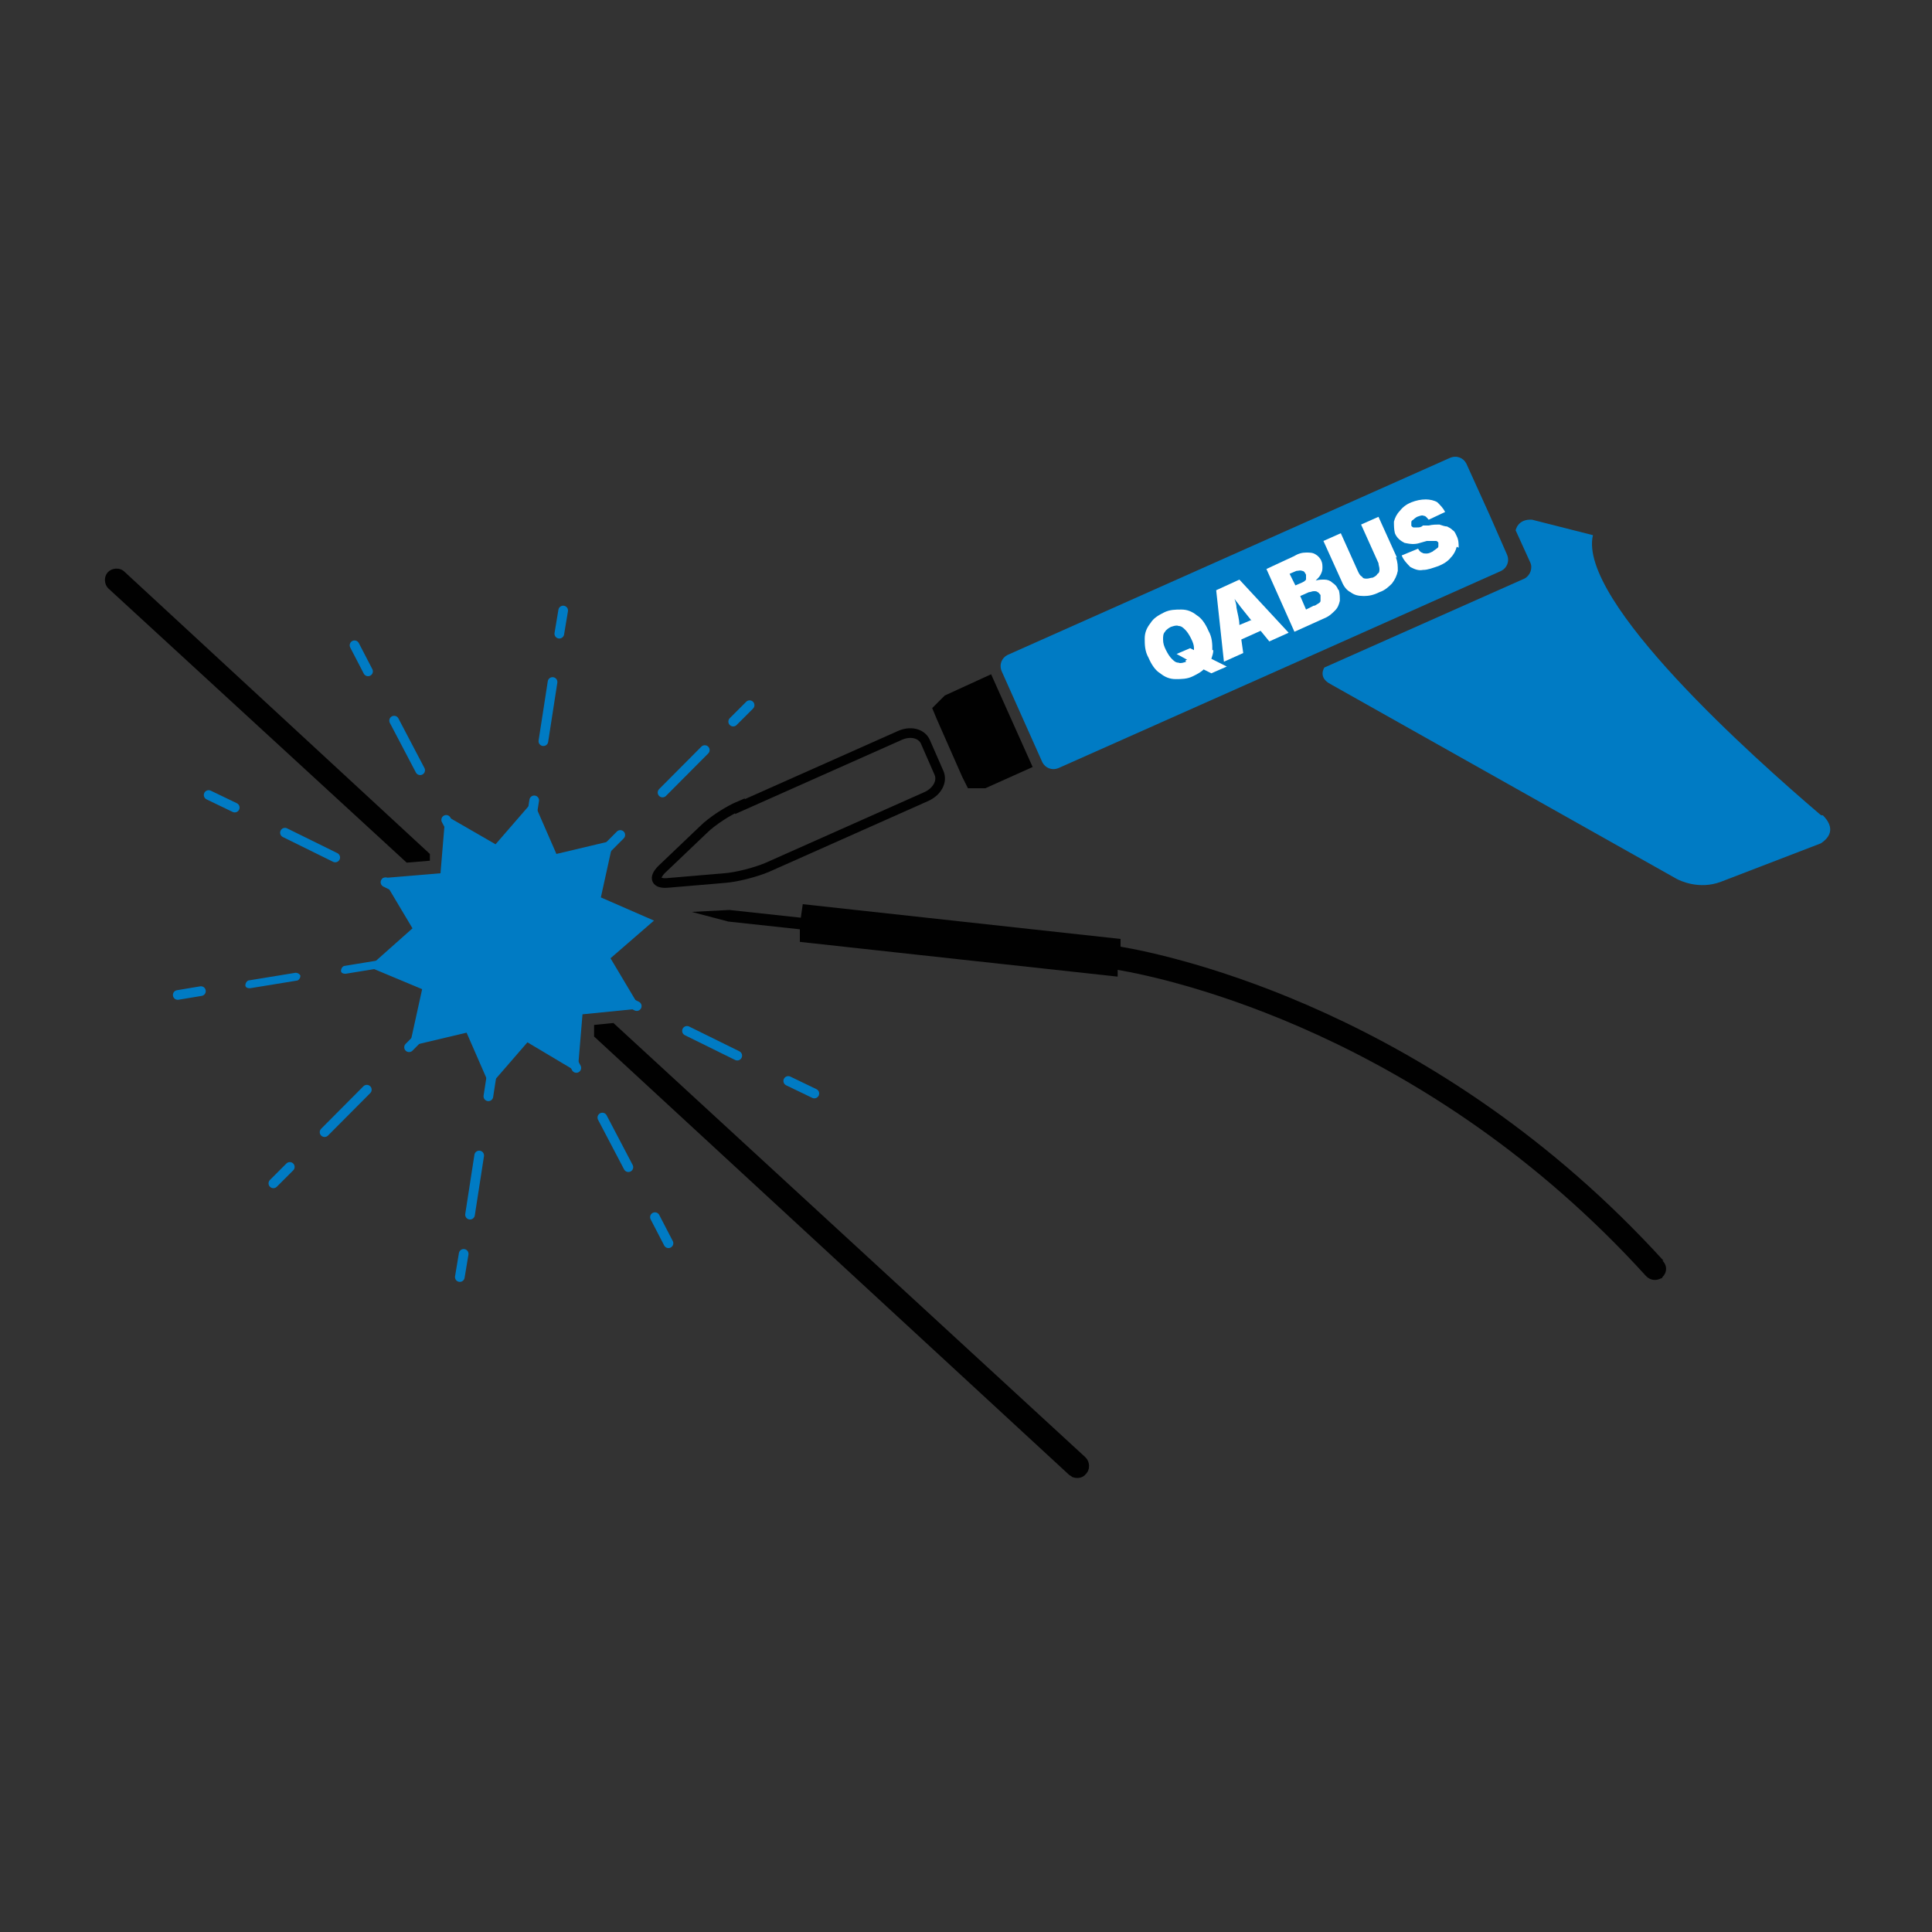 <?xml version="1.0" encoding="UTF-8"?> <svg xmlns="http://www.w3.org/2000/svg" width="70.6mm" height="70.6mm" version="1.1" viewBox="0 0 200 200"><rect x="0" y="0" width="200" height="200" fill="#333333" stroke="none"/><defs><style> .cls-1 { fill: #fff; } .cls-2 { stroke: #010101; } .cls-2, .cls-3, .cls-4, .cls-5 { fill: none; stroke-miterlimit: 10; } .cls-3 { stroke-dasharray: 6.2 6.2; } .cls-3, .cls-4, .cls-5 { stroke: #007bc4; stroke-linecap: round; } .cls-6 { fill: #007bc4; } .cls-7 { fill: #010101; } .cls-5 { stroke-dasharray: 5.8 5.8; } </style></defs><g><g id="Ebene_1"><polygon class="cls-6" points="66.3 104.4 60.3 105 59.8 111 54.6 107.9 50.7 112.4 48.3 106.9 42.4 108.3 43.7 102.4 38.2 100.1 42.7 96.1 39.6 90.9 45.6 90.4 46.1 84.4 51.3 87.4 55.2 82.9 57.6 88.4 63.5 87 62.2 92.9 67.7 95.3 63.2 99.2 66.3 104.4"></polygon><path class="cls-6" d="M156,57.4l-1.8-4.1-2.4-5.3c-.3-.6-1-.9-1.7-.6l-45.8,20.4c-.6.3-.9,1-.6,1.7l4.2,9.4c.3.6,1,.9,1.7.6l23.6-10.5,22.2-9.9c.6-.3.9-1,.6-1.7Z"></path><polygon class="cls-7" points="97.8 72 96.5 73.3 97 74.5 99.6 80.4 100.2 81.6 102 81.6 106.9 79.4 102.6 69.8 97.8 72"></polygon><path class="cls-2" d="M76.6,83.4c-1.2.5-2.9,1.6-3.8,2.5l-4.3,4.1c-.9.9-.6,1.5.6,1.4l5.9-.5c1.3-.1,3.2-.6,4.4-1.1l16.4-7.3c1.2-.5,1.8-1.6,1.4-2.5s-1-2.3-1.4-3.2-1.6-1.2-2.8-.6l-16.4,7.3Z"></path><path class="cls-7" d="M172.2,130.5c-23.5-25.8-50.9-31.6-56.2-32.5v-.8c0,0-32.9-3.6-32.9-3.6l-.2,1.4-7.4-.8h0s-3.9.2-3.9.2l3.8,1h0l7.4.8v1.3c-.1,0,32.9,3.6,32.9,3.6v-.7c5.3.9,31.9,6.6,54.7,31.7.4.4.9.5,1.4.3s.2-.1.3-.2c.5-.5.5-1.2,0-1.7Z"></path><g><path class="cls-1" d="M125.5,67.3c0-.6,0-1.3-.4-2-.3-.7-.7-1.3-1.2-1.6-.5-.4-1-.6-1.6-.6-.6,0-1.2,0-1.8.3-.6.3-1.1.6-1.4,1.1-.4.5-.6,1-.6,1.6,0,.6,0,1.3.4,2,.3.7.7,1.3,1.2,1.6.5.4,1,.6,1.6.6.6,0,1.2,0,1.8-.3.4-.2.8-.4,1.1-.7l.8.4,1.6-.7-1.6-.8c.1-.3.2-.6.2-.9ZM122.8,68.5c-.3.1-.6.2-.8.1-.3,0-.5-.2-.7-.4-.2-.2-.4-.5-.6-.9-.2-.4-.3-.7-.3-1.1,0-.3,0-.6.2-.8.1-.2.4-.4.6-.5.3-.1.6-.2.8-.1.3,0,.5.2.7.4.2.2.4.5.6.9.2.4.3.7.3,1,0,0,0,.1,0,.2l-.4-.2-1.4.6,1.1.6c0,0-.1,0-.2.1Z"></path><path class="cls-1" d="M125.9,61.1l.8,7.4,2-.9-.2-1.4,2-.9.9,1.1,2-.9-5.1-5.5-2.4,1.1ZM129.5,64.2l-1.2.5c0-.6-.2-1.2-.3-1.8,0-.3-.1-.6-.2-.9.2.3.4.5.6.8.4.5.8,1,1.2,1.5Z"></path><path class="cls-1" d="M138.5,61c-.1-.3-.3-.5-.6-.7-.2-.2-.5-.3-.8-.3-.3,0-.6,0-.9.1h0c.2-.2.4-.4.5-.6.1-.2.2-.4.2-.7,0-.2,0-.5-.1-.7-.1-.3-.4-.6-.6-.7-.3-.2-.6-.2-1-.2-.4,0-.8.1-1.3.4l-2.8,1.3,2.9,6.5,3.1-1.4c.5-.2.8-.5,1.1-.8.3-.3.4-.6.5-1,0-.4,0-.7-.1-1.1ZM135.2,60c0,.1-.2.2-.4.3l-.7.3-.6-1.2.7-.3c.2,0,.4-.1.6,0,.2,0,.3.2.4.4,0,.1,0,.3,0,.4,0,.1,0,.2-.2.3ZM136,62.7l-.8.4-.6-1.4.9-.4c.2,0,.3-.1.5-.1.2,0,.3,0,.4.1.1,0,.2.2.3.3,0,.2,0,.4,0,.6,0,.2-.3.3-.6.5Z"></path><path class="cls-1" d="M144.6,57.7l-1.9-4.2-1.8.8,1.8,4c0,.2.1.4.1.6,0,.2,0,.4-.2.5-.1.2-.3.3-.5.4-.2,0-.4.1-.6.1-.2,0-.4,0-.5-.2-.2-.1-.3-.3-.4-.5l-1.8-4-1.8.8,1.9,4.2c.2.5.5.9.9,1.1.4.3.8.4,1.4.4.5,0,1-.1,1.6-.4.6-.2,1-.6,1.3-.9.3-.4.5-.8.6-1.3,0-.5,0-.9-.2-1.4Z"></path><path class="cls-1" d="M151,56.7c0-.4,0-.8-.2-1.2-.1-.2-.2-.5-.4-.6-.2-.2-.4-.3-.6-.4-.2,0-.5-.1-.8-.2-.3,0-.7,0-1.1.1h-.6c-.2.2-.4.2-.6.2-.2,0-.3,0-.4,0,0,0-.2-.1-.2-.2,0,0,0-.2,0-.3,0-.1,0-.2.2-.3,0,0,.2-.2.4-.3.3-.1.5-.2.7-.1.2,0,.3.2.5.4l1.7-.8c-.2-.4-.5-.7-.8-1-.3-.2-.8-.3-1.2-.3-.5,0-1,.1-1.5.3-.5.2-.9.5-1.2.9-.3.3-.5.7-.6,1.1,0,.4,0,.8.1,1.2.2.5.6.8,1,1,.5.1,1,.2,1.6,0l.7-.2c.3,0,.5,0,.6,0,.2,0,.3,0,.4,0,0,0,.2.1.2.2,0,.1,0,.2,0,.3,0,.1,0,.2-.2.3-.1.1-.3.2-.4.3-.2.1-.4.2-.6.2-.2,0-.4,0-.5-.1-.1,0-.3-.2-.4-.4l-1.7.7c.2.5.6.9.9,1.2.4.2.8.4,1.3.3.5,0,1-.2,1.6-.4.5-.2,1-.5,1.3-.9.3-.3.5-.7.6-1.1Z"></path></g><path class="cls-7" d="M44.5,89.2v-.8c0,0-31.6-29.2-31.6-29.2-.5-.5-1.3-.4-1.7,0-.5.5-.4,1.3,0,1.7l30.9,28.4,2.4-.2Z"></path><path class="cls-7" d="M112.3,150.8l-48.8-44.9-2,.2v1.2c0,0,49.2,45.4,49.2,45.4,0,0,.2.1.3.2.5.2,1.1.1,1.4-.3.5-.5.4-1.3,0-1.7Z"></path><line class="cls-4" x1="58.3" y1="63.2" x2="57.9" y2="65.6"></line><path class="cls-3" d="M57.2,70.6l-8.8,56.8"></path><line class="cls-4" x1="48" y1="129.8" x2="47.6" y2="132.2"></line><g><line class="cls-4" x1="36.7" y1="66.8" x2="38.1" y2="69.5"></line><line class="cls-5" x1="40.8" y1="74.6" x2="66.4" y2="123.4"></line><line class="cls-4" x1="67.8" y1="126" x2="69.2" y2="128.7"></line></g><line class="cls-4" x1="18.4" y1="103" x2="20.8" y2="102.6"></line><path class="cls-6" d="M25.8,102.3c-.2,0-.4-.1-.4-.3,0-.2.1-.4.3-.5l4.9-.8c.2,0,.4.1.5.3,0,.2-.1.4-.3.5l-4.9.8s0,0,0,0Z"></path><path class="cls-6" d="M35.7,100.8c-.2,0-.4-.1-.4-.3,0-.2.1-.4.3-.5l4.9-.8c.2,0,.4.1.5.3,0,.2-.1.4-.3.5l-4.9.8s0,0,0,0Z"></path><path class="cls-6" d="M45.5,99.3c-.2,0-.4-.1-.4-.3,0-.2.1-.4.3-.5l4.9-.8c.2,0,.4.1.5.3,0,.2-.1.4-.3.5l-4.9.8s0,0,0,0Z"></path><path class="cls-6" d="M55.4,97.8c-.2,0-.4-.1-.4-.3,0-.2.1-.4.3-.5l4.9-.8c.2,0,.4.1.5.3,0,.2-.1.4-.3.5l-4.9.8s0,0,0,0Z"></path><g><line class="cls-4" x1="21.6" y1="82.3" x2="24.3" y2="83.6"></line><line class="cls-5" x1="29.5" y1="86.2" x2="79" y2="110.6"></line><line class="cls-4" x1="81.6" y1="111.9" x2="84.3" y2="113.2"></line></g><g><line class="cls-4" x1="28.3" y1="122.5" x2="30" y2="120.8"></line><line class="cls-3" x1="33.6" y1="117.2" x2="74.1" y2="76.5"></line><line class="cls-4" x1="75.9" y1="74.7" x2="77.6" y2="73"></line></g><path class="cls-6" d="M188.6,84.4c0,0-.1,0-.2-.1,0,0,0,0,0,0h0c-6.8-5.8-25.1-22.1-23.5-28.9l-6.3-1.6c-1.5-.1-1.7,1.1-1.7,1.1h0l1.5,3.3c.3.6,0,1.4-.6,1.7l-20.7,9.2s-.7,1,.6,1.7l35.9,20.2c.4.2,2.3,1.1,4.5.3h0s10.4-4,10.4-4c1.8-1.2.6-2.5.2-2.9Z"></path></g></g></svg> 